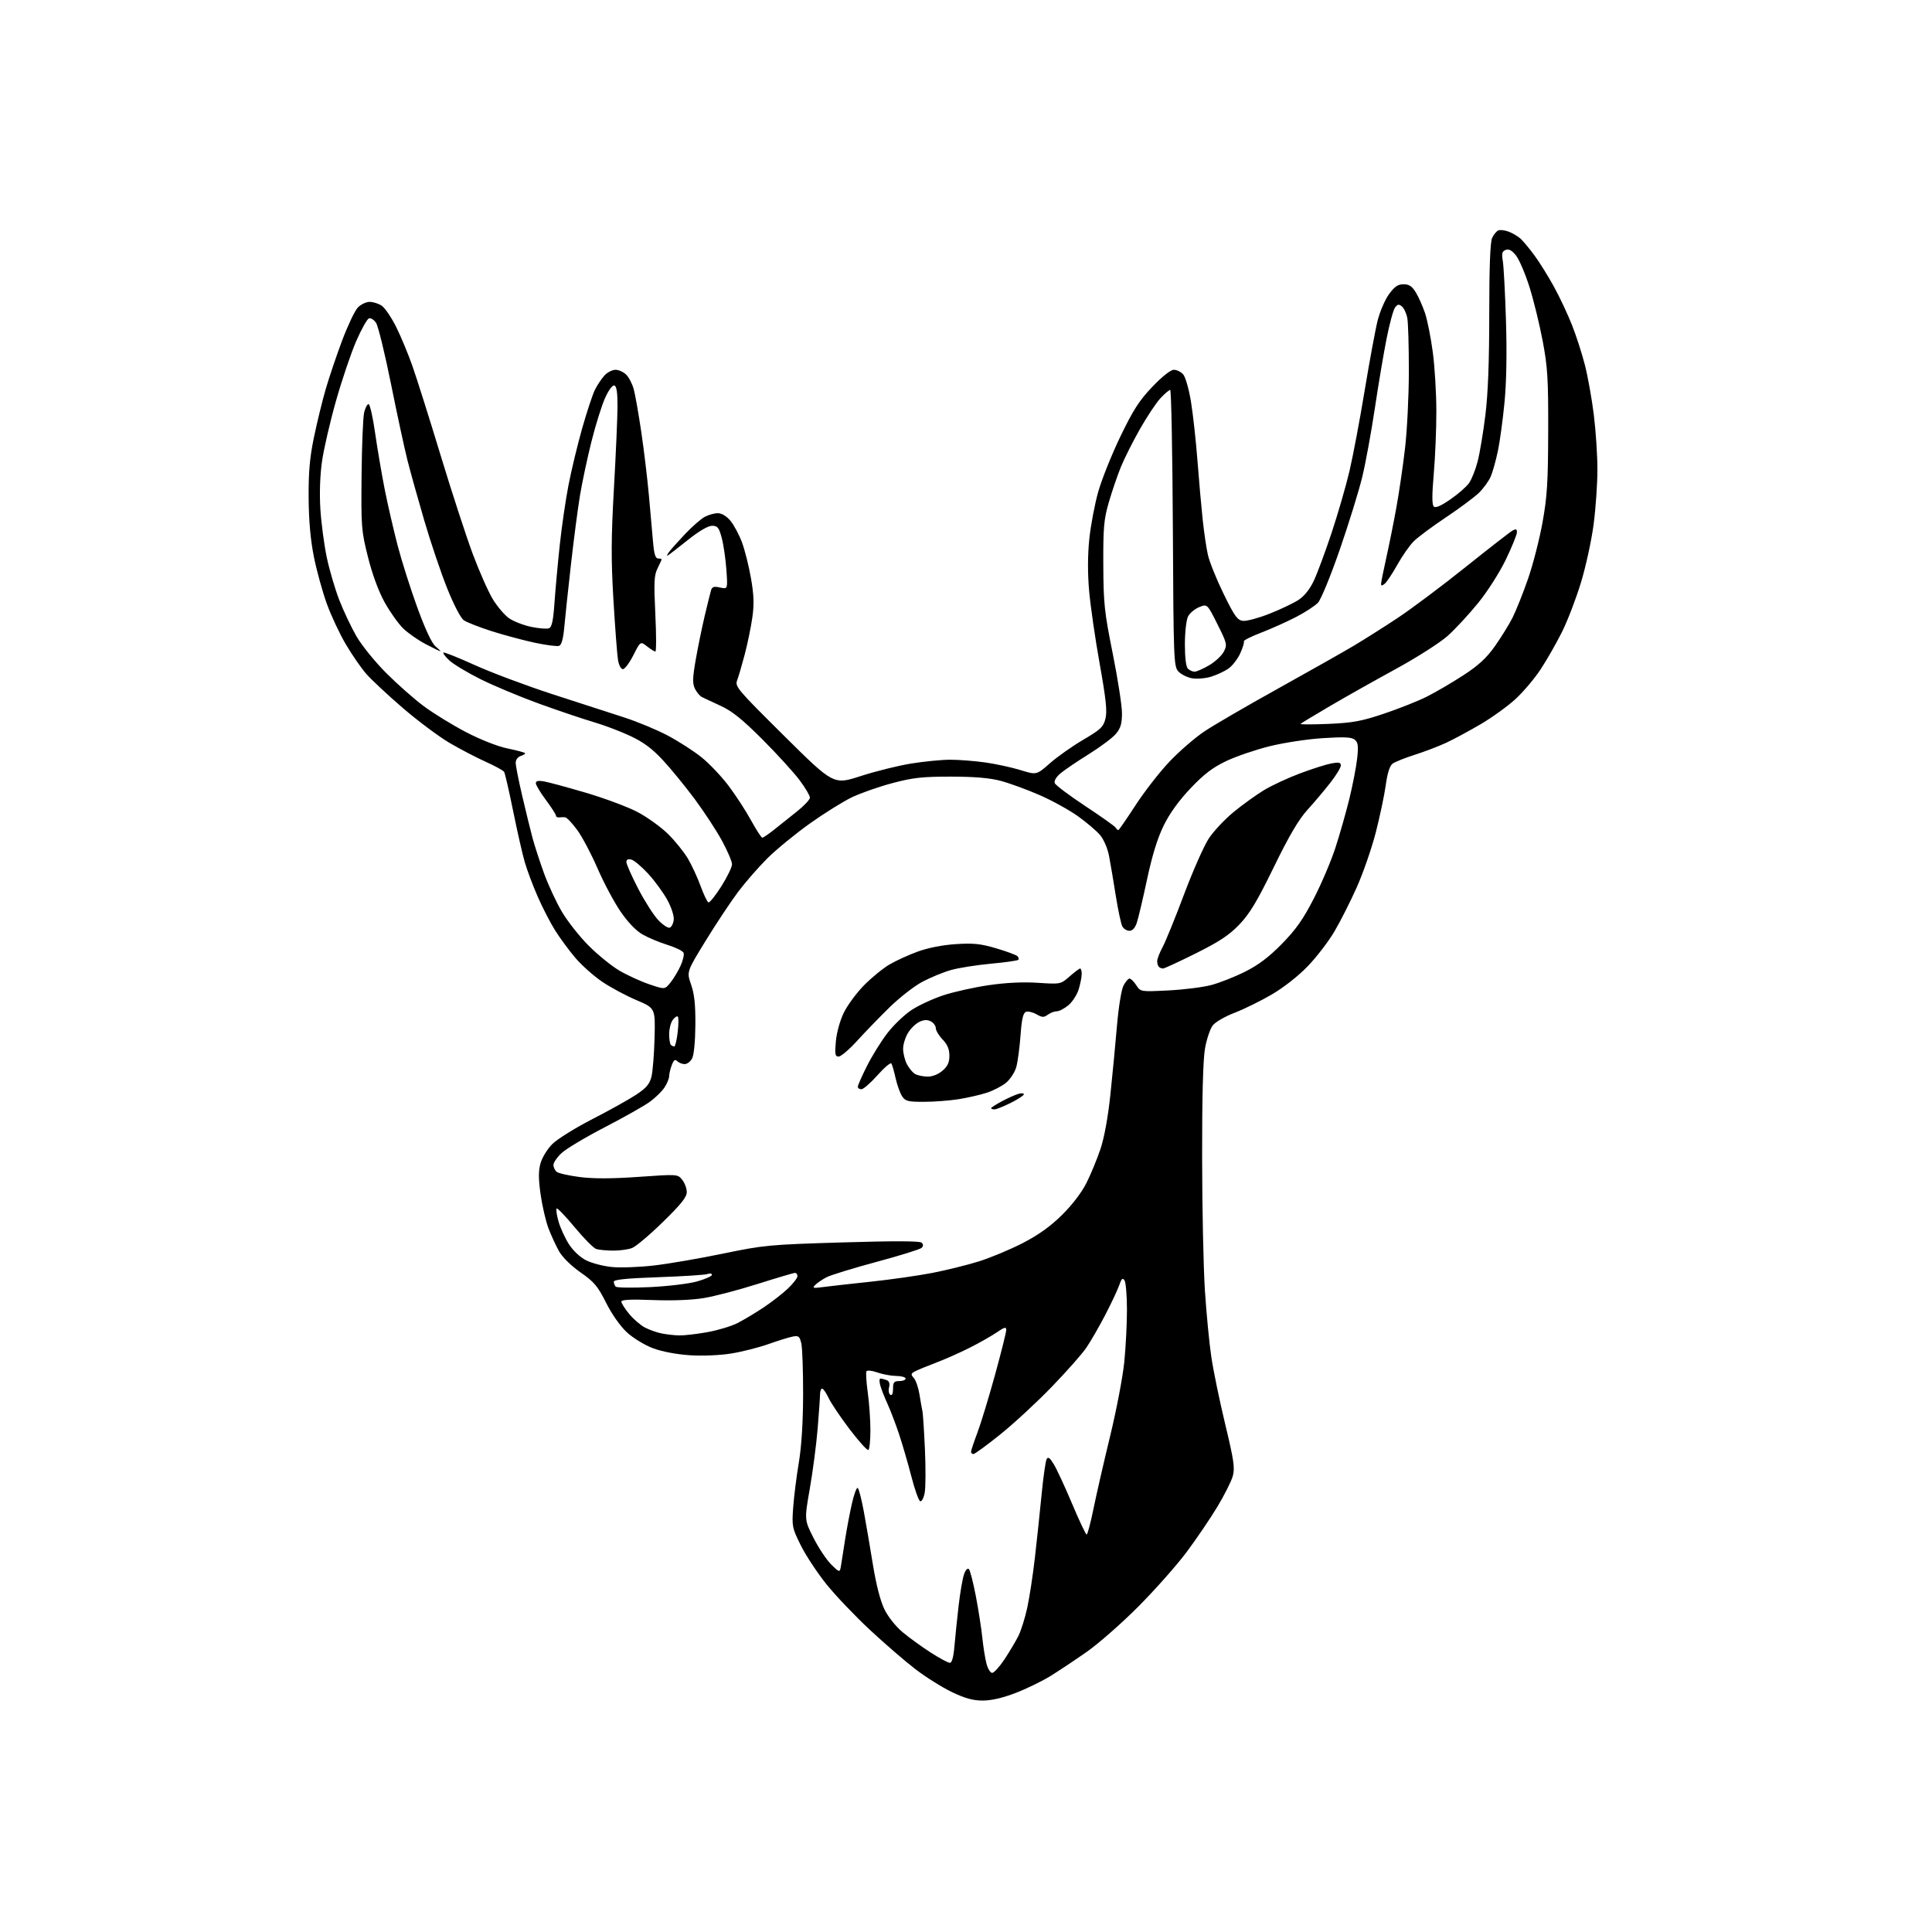<?xml version="1.0" encoding="UTF-8" standalone="no"?>
<svg 
  version="1.1" 
  xmlns="http://www.w3.org/2000/svg" 
  xmlns:xlink="http://www.w3.org/1999/xlink" 
  xmlns:svg="http://www.w3.org/2000/svg"
  xmlns:rdf="http://www.w3.org/1999/02/22-rdf-syntax-ns#"
  xmlns:cc="http://creativecommons.org/ns#"
  xmlns:dc="http://purl.org/dc/elements/1.1/"
  viewBox="0 0 768 768"
  width="768"
  height="768"
>
<style>svg {background-color: white; }</style>"
<path stroke="none" fill="black" fill-rule="evenodd" d="M390.66,676.00C386.79,676.00 383.62,675.13 378.39,672.62C374.52,670.76 368.01,666.68 363.92,663.55C359.84,660.42 351.69,653.38 345.80,647.90C339.92,642.43 332.13,634.25 328.50,629.73C324.87,625.20 320.28,618.26 318.32,614.29C314.89,607.40 314.76,606.75 315.30,599.29C315.60,595.01 316.61,587.00 317.53,581.50C318.61,575.02 319.21,565.52 319.25,554.50C319.27,545.15 318.96,535.99 318.55,534.15C317.89,531.20 317.49,530.86 315.15,531.30C313.69,531.57 309.34,532.92 305.48,534.29C301.62,535.66 294.96,537.35 290.68,538.04C286.13,538.77 279.30,539.06 274.20,538.73C268.93,538.38 263.16,537.29 259.58,535.95C256.27,534.70 251.71,531.93 249.23,529.65C246.57,527.19 243.26,522.50 240.94,517.88C237.62,511.28 236.20,509.59 230.81,505.83C227.14,503.27 223.60,499.81 222.28,497.48C221.03,495.29 219.13,491.17 218.04,488.31C216.96,485.46 215.55,479.39 214.90,474.81C214.02,468.60 214.01,465.47 214.86,462.43C215.48,460.18 217.58,456.75 219.54,454.79C221.50,452.83 228.59,448.41 235.30,444.96C242.01,441.51 249.86,437.15 252.73,435.26C256.79,432.60 258.19,431.00 258.93,428.16C259.46,426.15 260.03,419.16 260.20,412.62C260.50,400.75 260.50,400.75 252.98,397.56C248.84,395.81 242.70,392.51 239.33,390.23C235.97,387.94 231.20,383.69 228.73,380.79C226.26,377.88 222.68,373.02 220.76,370.00C218.85,366.98 215.70,360.90 213.78,356.50C211.85,352.10 209.52,345.89 208.60,342.71C207.67,339.52 205.60,330.38 203.98,322.39C202.36,314.40 200.75,307.41 200.40,306.84C200.05,306.27 196.78,304.48 193.13,302.84C189.48,301.21 183.04,297.85 178.81,295.38C174.58,292.91 166.18,286.64 160.14,281.45C154.11,276.26 147.51,270.10 145.49,267.76C143.47,265.42 139.84,260.16 137.44,256.07C135.03,251.99 131.66,244.79 129.94,240.07C128.23,235.36 125.92,227.00 124.81,221.50C123.44,214.69 122.76,207.20 122.69,198.00C122.62,187.67 123.11,182.01 124.79,173.88C126.00,168.03 128.10,159.42 129.46,154.74C130.82,150.05 133.76,141.35 135.99,135.39C138.23,129.44 141.03,123.54 142.21,122.28C143.38,121.03 145.52,120.00 146.95,120.00C148.38,120.00 150.57,120.71 151.80,121.57C153.04,122.44 155.56,126.15 157.41,129.82C159.26,133.50 162.19,140.52 163.92,145.43C165.65,150.34 170.70,166.31 175.13,180.93C179.56,195.54 185.31,213.18 187.90,220.13C190.49,227.07 194.08,235.19 195.89,238.17C197.69,241.14 200.63,244.58 202.42,245.81C204.21,247.03 208.15,248.56 211.17,249.19C214.19,249.82 217.36,250.08 218.21,249.75C219.38,249.30 219.92,246.81 220.44,239.33C220.82,233.92 221.76,223.65 222.53,216.50C223.30,209.35 224.84,198.76 225.96,192.97C227.07,187.18 229.52,177.00 231.40,170.35C233.28,163.70 235.59,156.74 236.52,154.88C237.46,153.02 239.16,150.49 240.29,149.25C241.42,148.01 243.40,147.00 244.67,147.00C245.95,147.00 247.88,147.88 248.95,148.95C250.02,150.02 251.36,152.62 251.93,154.74C252.50,156.85 253.84,164.44 254.90,171.59C255.97,178.75 257.34,190.21 257.96,197.05C258.57,203.90 259.32,212.31 259.62,215.75C260.01,220.23 260.56,222.00 261.58,222.00C262.36,222.00 263.00,222.16 263.00,222.35C263.00,222.54 262.28,224.14 261.39,225.92C260.02,228.67 259.89,231.36 260.50,244.07C260.90,252.28 260.91,259.00 260.52,259.00C260.13,259.00 258.64,258.07 257.20,256.94C254.59,254.89 254.59,254.89 251.78,260.44C250.23,263.50 248.36,266.00 247.61,266.00C246.83,266.00 246.01,264.43 245.65,262.25C245.32,260.19 244.51,249.52 243.85,238.54C242.89,222.38 242.93,213.91 244.05,194.04C244.82,180.54 245.45,165.94 245.47,161.59C245.49,156.08 245.12,153.54 244.24,153.25C243.48,152.99 241.99,154.98 240.55,158.16C239.21,161.10 236.77,168.90 235.12,175.50C233.46,182.10 231.41,191.78 230.54,197.00C229.68,202.22 228.06,214.60 226.95,224.50C225.83,234.40 224.64,245.58 224.31,249.34C223.90,253.86 223.22,256.36 222.28,256.72C221.51,257.02 217.19,256.48 212.69,255.52C208.18,254.56 200.45,252.49 195.50,250.92C190.55,249.34 185.54,247.38 184.36,246.55C183.11,245.67 180.36,240.37 177.72,233.77C175.25,227.57 171.17,215.53 168.68,207.00C166.18,198.47 163.16,187.68 161.98,183.00C160.80,178.32 157.84,164.64 155.42,152.58C152.99,140.52 150.33,129.63 149.50,128.36C148.67,127.10 147.39,126.30 146.64,126.58C145.90,126.87 143.62,130.95 141.58,135.64C139.54,140.34 135.93,151.01 133.57,159.34C131.20,167.68 128.69,178.55 127.99,183.49C127.20,189.10 126.97,196.25 127.36,202.49C127.71,208.00 128.85,216.55 129.88,221.50C130.91,226.45 133.16,234.10 134.86,238.50C136.57,242.90 139.66,249.42 141.73,253.00C143.80,256.57 149.10,263.11 153.50,267.52C157.90,271.93 164.63,277.87 168.46,280.72C172.29,283.57 179.81,288.19 185.17,290.99C190.85,293.96 197.69,296.67 201.56,297.48C205.21,298.24 208.41,299.08 208.68,299.34C208.94,299.60 208.22,300.11 207.08,300.48C205.84,300.87 205.00,301.99 205.00,303.24C205.00,304.39 206.17,310.32 207.60,316.42C209.03,322.51 210.85,329.98 211.66,333.00C212.47,336.02 214.51,342.32 216.20,347.00C217.89,351.68 221.10,358.61 223.35,362.42C225.59,366.22 230.38,372.30 234.00,375.92C237.61,379.54 243.09,383.99 246.18,385.81C249.26,387.63 254.60,390.08 258.04,391.25C264.28,393.38 264.28,393.38 266.57,390.52C267.83,388.94 269.62,385.95 270.55,383.88C271.49,381.80 272.02,379.51 271.74,378.77C271.46,378.04 268.59,376.62 265.37,375.62C262.14,374.63 257.65,372.74 255.38,371.44C252.78,369.94 249.55,366.56 246.63,362.28C244.08,358.55 239.98,350.84 237.51,345.15C235.05,339.46 231.41,332.60 229.43,329.90C227.45,327.21 225.31,324.95 224.66,324.88C224.02,324.82 222.94,324.84 222.25,324.93C221.56,325.01 221.00,324.70 221.00,324.22C221.00,323.75 219.20,320.95 217.00,318.00C214.80,315.05 213.00,312.06 213.00,311.34C213.00,310.43 213.96,310.22 216.25,310.62C218.04,310.93 225.56,312.97 232.97,315.15C240.38,317.34 249.57,320.77 253.40,322.78C257.22,324.79 262.67,328.70 265.50,331.47C268.33,334.24 271.92,338.70 273.50,341.39C275.07,344.08 277.34,349.01 278.55,352.35C279.76,355.68 281.14,358.55 281.63,358.71C282.11,358.87 284.42,355.99 286.75,352.31C289.09,348.62 290.99,344.68 290.99,343.55C290.98,342.42 289.17,338.20 286.98,334.17C284.78,330.14 279.92,322.72 276.18,317.67C272.43,312.63 266.75,305.68 263.55,302.22C259.28,297.61 255.85,295.06 250.62,292.59C246.70,290.74 240.12,288.25 236.00,287.05C231.88,285.84 222.20,282.58 214.50,279.80C206.80,277.01 196.22,272.59 191.00,269.98C185.78,267.36 180.21,264.02 178.64,262.55C177.07,261.09 175.99,259.67 176.26,259.41C176.52,259.15 182.08,261.36 188.62,264.33C195.15,267.30 209.05,272.51 219.50,275.92C229.95,279.32 242.78,283.47 248.00,285.15C253.22,286.83 261.04,290.07 265.36,292.35C269.68,294.63 275.76,298.54 278.86,301.03C281.96,303.52 286.81,308.63 289.63,312.38C292.46,316.13 296.47,322.30 298.55,326.10C300.63,329.89 302.65,333.00 303.03,333.00C303.42,333.00 305.56,331.54 307.80,329.75C310.04,327.96 314.13,324.70 316.89,322.50C319.65,320.30 321.93,317.87 321.96,317.09C321.98,316.32 320.12,313.17 317.82,310.09C315.51,307.02 308.88,299.74 303.07,293.92C295.12,285.97 291.01,282.66 286.50,280.59C283.20,279.07 279.82,277.49 279.00,277.07C278.18,276.66 276.94,275.17 276.25,273.78C275.24,271.71 275.29,269.57 276.54,262.37C277.39,257.49 278.99,249.68 280.09,245.00C281.20,240.32 282.34,235.69 282.64,234.69C283.07,233.24 283.79,233.01 286.24,233.55C289.30,234.23 289.30,234.23 288.74,226.36C288.43,222.04 287.59,216.36 286.88,213.75C285.77,209.67 285.23,209.00 283.04,209.01C281.46,209.01 277.85,211.13 273.50,214.60C269.65,217.67 266.05,220.46 265.50,220.79C264.95,221.12 265.15,220.51 265.94,219.44C266.74,218.37 269.66,215.10 272.44,212.17C275.22,209.24 278.72,206.21 280.20,205.42C281.69,204.64 284.01,204.00 285.36,204.00C286.87,204.00 288.80,205.16 290.33,206.98C291.71,208.63 293.79,212.48 294.93,215.55C296.08,218.63 297.70,225.08 298.53,229.89C299.70,236.63 299.82,240.23 299.05,245.57C298.50,249.38 297.15,255.95 296.04,260.16C294.93,264.37 293.58,268.99 293.03,270.42C292.09,272.89 293.06,274.04 311.70,292.51C331.35,311.99 331.35,311.99 342.11,308.51C348.03,306.59 357.06,304.35 362.19,303.52C367.31,302.69 374.28,302.01 377.68,302.00C381.08,302.00 387.32,302.48 391.55,303.07C395.78,303.66 402.12,305.03 405.64,306.12C412.04,308.09 412.04,308.09 417.33,303.43C420.24,300.86 426.20,296.66 430.56,294.09C437.55,289.99 438.61,288.97 439.44,285.67C440.17,282.74 439.66,277.94 437.14,263.85C435.36,253.92 433.48,240.92 432.95,234.96C432.33,227.89 432.35,220.71 433.01,214.31C433.57,208.92 435.16,200.45 436.56,195.50C437.96,190.55 441.94,180.64 445.39,173.47C450.50,162.89 452.88,159.18 458.11,153.72C462.00,149.65 465.36,147.00 466.61,147.00C467.76,147.00 469.42,147.80 470.31,148.79C471.21,149.78 472.58,154.56 473.41,159.54C474.22,164.47 475.39,175.03 476.00,183.00C476.61,190.97 477.55,201.55 478.08,206.50C478.60,211.45 479.53,217.75 480.14,220.50C480.74,223.25 483.55,230.22 486.37,236.00C490.74,244.95 491.88,246.54 494.09,246.80C495.52,246.97 500.25,245.70 504.59,243.99C508.94,242.27 514.14,239.80 516.15,238.49C518.52,236.94 520.68,234.23 522.29,230.80C523.66,227.88 526.83,219.33 529.34,211.79C531.84,204.24 535.04,193.22 536.43,187.29C537.83,181.35 540.55,166.92 542.48,155.21C544.42,143.51 546.73,131.01 547.63,127.44C548.52,123.87 550.55,119.16 552.13,116.97C554.35,113.91 555.68,113.00 557.92,113.00C560.14,113.00 561.31,113.78 562.82,116.25C563.91,118.04 565.55,121.75 566.48,124.50C567.40,127.25 568.79,134.22 569.56,140.00C570.33,145.78 570.97,156.35 570.97,163.50C570.98,170.65 570.51,181.85 569.94,188.40C569.22,196.59 569.21,200.61 569.93,201.33C570.64,202.04 572.69,201.17 576.52,198.53C579.57,196.43 582.92,193.52 583.95,192.06C584.99,190.61 586.53,186.74 587.38,183.46C588.23,180.18 589.61,171.89 590.46,165.03C591.51,156.52 592.00,143.74 592.00,124.83C592.00,106.26 592.38,96.27 593.14,94.60C593.76,93.23 594.89,91.87 595.64,91.58C596.40,91.29 598.25,91.52 599.76,92.10C601.26,92.67 603.34,93.90 604.38,94.82C605.42,95.74 607.92,98.75 609.95,101.50C611.98,104.25 615.48,109.88 617.74,114.00C620.00,118.12 623.21,124.95 624.88,129.17C626.55,133.39 628.87,140.57 630.03,145.12C631.19,149.67 632.79,158.58 633.57,164.91C634.36,171.24 635.00,181.03 635.00,186.66C635.00,192.29 634.32,202.09 633.49,208.43C632.66,214.77 630.40,225.18 628.46,231.55C626.53,237.93 623.11,246.83 620.86,251.32C618.61,255.82 614.79,262.50 612.36,266.17C609.93,269.84 605.44,275.14 602.37,277.95C599.30,280.75 593.12,285.21 588.64,287.85C584.16,290.48 578.02,293.80 575.00,295.21C571.98,296.62 566.31,298.79 562.41,300.03C558.51,301.27 554.55,302.86 553.59,303.56C552.43,304.41 551.53,307.24 550.85,312.16C550.29,316.20 548.50,324.66 546.88,330.97C545.25,337.27 541.87,347.04 539.35,352.68C536.84,358.31 532.85,366.20 530.49,370.21C528.14,374.22 523.35,380.47 519.85,384.09C516.09,388.00 510.25,392.58 505.52,395.34C501.13,397.91 494.50,401.16 490.78,402.59C487.06,404.01 483.15,406.26 482.11,407.59C481.06,408.92 479.67,413.05 479.01,416.76C478.23,421.19 477.83,435.99 477.86,460.00C477.88,480.07 478.38,503.93 478.97,513.00C479.56,522.08 480.71,533.99 481.53,539.47C482.34,544.95 484.83,556.98 487.05,566.20C490.48,580.45 490.93,583.54 490.06,586.73C489.49,588.81 486.73,594.31 483.91,598.98C481.10,603.64 475.60,611.74 471.69,616.98C467.78,622.21 459.16,631.94 452.54,638.60C445.92,645.25 436.68,653.37 432.00,656.64C427.32,659.92 420.79,664.26 417.49,666.30C414.18,668.33 407.96,671.35 403.67,673.00C398.59,674.95 394.06,676.00 390.66,676.00zM394.40,665.00C395.12,665.00 397.30,662.61 399.24,659.70C401.17,656.78 403.66,652.62 404.76,650.45C405.87,648.28 407.49,643.12 408.37,639.00C409.26,634.88 410.63,625.88 411.41,619.00C412.20,612.12 413.39,600.88 414.06,594.00C414.73,587.12 415.62,580.85 416.04,580.06C416.61,578.96 417.30,579.44 418.90,582.06C420.06,583.95 423.33,591.01 426.17,597.75C429.01,604.49 431.61,610.00 431.96,610.00C432.31,610.00 433.53,605.39 434.68,599.75C435.83,594.11 438.81,581.11 441.30,570.85C443.79,560.60 446.32,547.36 446.92,541.43C447.51,535.50 447.99,526.12 447.98,520.58C447.98,515.03 447.54,509.82 447.02,509.00C446.27,507.81 445.82,508.22 444.86,511.00C444.19,512.92 441.65,518.31 439.22,522.96C436.79,527.62 433.43,533.43 431.74,535.87C430.06,538.32 423.92,545.26 418.09,551.29C412.27,557.32 403.10,565.80 397.72,570.13C392.34,574.46 387.50,578.00 386.97,578.00C386.43,578.00 386.00,577.60 386.00,577.12C386.00,576.63 387.14,573.20 388.54,569.49C389.93,565.79 393.08,555.45 395.54,546.52C397.99,537.60 400.00,529.57 400.00,528.68C400.00,527.36 399.31,527.53 396.25,529.63C394.19,531.04 389.35,533.79 385.50,535.73C381.65,537.68 375.61,540.36 372.08,541.69C368.55,543.02 364.80,544.57 363.75,545.13C362.05,546.04 362.00,546.35 363.29,547.83C364.10,548.75 365.11,551.75 365.54,554.50C365.97,557.25 366.49,560.17 366.69,561.00C366.89,561.83 367.33,568.61 367.67,576.09C368.01,583.56 367.97,591.35 367.58,593.40C367.20,595.45 366.40,596.97 365.80,596.77C365.21,596.57 363.63,592.15 362.29,586.95C360.95,581.75 358.75,574.17 357.39,570.10C356.03,566.03 353.97,560.63 352.82,558.10C351.66,555.57 350.36,552.26 349.93,550.75C349.50,549.24 349.52,548.00 349.99,548.00C350.45,548.00 351.55,548.27 352.41,548.60C353.48,549.01 353.80,549.95 353.41,551.50C353.10,552.75 353.32,554.08 353.92,554.45C354.60,554.87 355.00,554.00 355.00,552.06C355.00,549.46 355.38,549.00 357.50,549.00C358.88,549.00 360.00,548.55 360.00,548.00C360.00,547.45 358.31,546.98 356.25,546.96C354.19,546.93 350.81,546.31 348.74,545.57C346.67,544.83 344.73,544.62 344.43,545.11C344.14,545.59 344.37,549.40 344.95,553.56C345.53,557.73 346.00,564.46 346.00,568.51C346.00,572.57 345.64,576.11 345.19,576.38C344.75,576.66 341.41,572.97 337.78,568.19C334.14,563.41 330.37,557.81 329.40,555.75C328.43,553.69 327.26,552.00 326.81,552.00C326.37,552.00 325.99,553.01 325.98,554.25C325.97,555.49 325.54,561.67 325.02,568.00C324.49,574.33 323.09,585.05 321.90,591.83C319.74,604.16 319.74,604.16 323.44,611.45C325.48,615.47 328.66,620.21 330.50,622.00C333.86,625.26 333.86,625.26 334.39,621.88C334.68,620.02 335.41,615.35 336.02,611.50C336.62,607.65 337.80,601.46 338.64,597.74C339.48,594.02 340.52,591.20 340.95,591.47C341.39,591.74 342.47,595.91 343.36,600.73C344.25,605.55 345.89,615.12 347.00,622.00C348.28,629.89 349.96,636.42 351.56,639.70C353.03,642.72 356.07,646.54 358.80,648.82C361.38,650.98 366.38,654.60 369.91,656.87C373.43,659.14 376.88,661.00 377.58,661.00C378.41,661.00 379.04,658.72 379.42,654.25C379.74,650.54 380.49,643.30 381.08,638.17C381.68,633.03 382.63,627.49 383.21,625.84C383.82,624.08 384.62,623.22 385.14,623.74C385.64,624.24 386.89,629.11 387.93,634.57C388.97,640.03 390.12,647.42 390.49,651.00C390.86,654.58 391.59,659.19 392.12,661.25C392.65,663.31 393.67,665.00 394.40,665.00zM270.00,530.85C271.93,530.89 276.90,530.32 281.06,529.58C285.22,528.84 290.62,527.23 293.06,526.00C295.50,524.77 300.20,521.96 303.50,519.76C306.80,517.56 311.19,514.15 313.25,512.18C315.31,510.21 317.00,508.01 317.00,507.30C317.00,506.58 316.56,506.00 316.02,506.00C315.48,506.00 308.85,507.96 301.27,510.36C293.70,512.76 284.03,515.30 279.78,516.00C274.99,516.79 267.31,517.09 259.53,516.79C250.67,516.45 247.00,516.63 247.00,517.43C247.00,518.04 248.39,520.23 250.09,522.29C251.79,524.35 254.60,526.79 256.34,527.70C258.08,528.61 261.07,529.68 263.00,530.06C264.93,530.45 268.07,530.81 270.00,530.85zM258.33,511.65C265.39,511.32 273.83,510.31 277.08,509.40C280.34,508.48 283.00,507.30 283.00,506.76C283.00,506.22 282.24,506.08 281.31,506.43C280.39,506.79 271.61,507.36 261.81,507.70C249.18,508.14 244.00,508.66 244.00,509.49C244.00,510.14 244.34,511.02 244.75,511.46C245.16,511.89 251.27,511.98 258.33,511.65zM327.06,511.64C329.50,511.31 338.02,510.35 346.00,509.51C353.98,508.66 365.09,507.08 370.70,505.99C376.31,504.89 384.63,502.83 389.20,501.40C393.76,499.96 401.54,496.72 406.48,494.18C412.73,490.96 417.48,487.58 422.10,483.03C426.15,479.04 429.95,474.09 431.86,470.29C433.58,466.88 436.09,460.80 437.44,456.79C438.98,452.19 440.45,444.11 441.41,434.99C442.25,427.02 443.43,414.68 444.03,407.57C444.65,400.34 445.77,393.41 446.59,391.82C447.39,390.27 448.48,389.00 449.00,389.00C449.53,389.00 450.73,390.18 451.68,391.63C453.40,394.26 453.40,394.26 464.45,393.71C470.53,393.41 478.20,392.44 481.50,391.57C484.80,390.70 490.85,388.31 494.94,386.26C500.27,383.59 504.42,380.46 509.57,375.20C515.13,369.53 518.02,365.44 522.26,357.18C525.29,351.31 529.15,342.23 530.85,337.00C532.55,331.77 535.05,323.00 536.40,317.50C537.74,312.00 539.14,304.77 539.50,301.44C540.03,296.54 539.85,295.12 538.55,294.05C537.32,293.02 534.44,292.88 525.89,293.42C519.78,293.80 510.28,295.25 504.66,296.65C499.07,298.04 491.31,300.69 487.42,302.55C482.06,305.09 478.62,307.72 473.28,313.34C468.65,318.21 464.97,323.31 462.60,328.14C460.13,333.16 458.03,339.94 455.99,349.48C454.35,357.17 452.52,364.93 451.92,366.73C451.21,368.89 450.20,370.00 448.96,370.00C447.92,370.00 446.65,369.21 446.14,368.25C445.62,367.29 444.45,361.77 443.53,356.00C442.62,350.23 441.41,343.13 440.86,340.24C440.29,337.24 438.76,333.68 437.31,331.96C435.91,330.30 431.92,326.90 428.43,324.41C424.94,321.93 418.04,318.13 413.08,315.98C408.12,313.83 401.24,311.32 397.78,310.40C393.41,309.24 387.40,308.73 378.00,308.72C366.65,308.72 362.95,309.12 354.78,311.29C349.43,312.71 342.19,315.24 338.69,316.91C335.19,318.58 327.64,323.29 321.91,327.37C316.19,331.45 308.62,337.65 305.10,341.14C301.58,344.64 296.33,350.65 293.43,354.50C290.54,358.35 284.74,367.08 280.55,373.90C272.94,386.29 272.94,386.29 274.72,391.40C276.04,395.18 276.48,399.35 276.42,407.50C276.37,414.00 275.84,419.42 275.13,420.75C274.47,421.99 273.14,423.00 272.16,423.00C271.19,423.00 269.88,422.48 269.24,421.84C268.35,420.95 267.83,421.33 267.04,423.40C266.47,424.90 266.00,426.89 265.99,427.82C265.99,428.74 265.16,430.75 264.16,432.27C263.15,433.80 260.57,436.34 258.41,437.92C256.26,439.50 248.20,444.06 240.50,448.05C232.80,452.03 225.04,456.67 223.25,458.35C221.46,460.02 220.00,462.15 220.00,463.07C220.00,464.00 220.58,465.24 221.29,465.82C221.99,466.41 226.16,467.34 230.54,467.90C236.00,468.59 243.34,468.57 253.94,467.82C269.33,466.74 269.37,466.74 271.19,468.98C272.18,470.21 273.00,472.41 273.00,473.86C273.00,475.88 270.76,478.69 263.50,485.77C258.28,490.88 252.76,495.53 251.25,496.11C249.74,496.69 246.35,497.15 243.72,497.14C241.09,497.13 238.07,496.84 237.01,496.50C235.96,496.17 232.11,492.28 228.45,487.87C224.80,483.46 221.57,480.10 221.27,480.40C220.97,480.70 221.30,482.99 222.00,485.49C222.70,487.99 224.54,492.03 226.08,494.47C227.78,497.15 230.52,499.73 232.99,500.99C235.24,502.14 239.91,503.35 243.36,503.67C246.80,503.99 254.32,503.71 260.06,503.04C265.80,502.37 278.15,500.25 287.50,498.31C303.74,494.95 305.86,494.75 334.93,493.88C355.46,493.26 365.69,493.29 366.38,493.98C367.07,494.67 367.07,495.33 366.36,496.04C365.79,496.61 357.74,499.12 348.47,501.61C339.20,504.10 330.27,506.85 328.61,507.70C326.95,508.56 324.93,509.93 324.11,510.74C322.80,512.06 323.14,512.16 327.06,511.64zM395.30,441.00C394.59,441.00 394.00,440.78 394.00,440.52C394.00,440.26 395.91,439.03 398.25,437.78C400.59,436.54 403.51,435.22 404.75,434.85C405.99,434.48 407.00,434.54 407.00,435.00C407.00,435.45 404.66,436.99 401.80,438.41C398.95,439.83 396.02,441.00 395.30,441.00zM367.27,437.99C360.88,438.00 359.88,437.74 358.58,435.75C357.77,434.51 356.62,431.29 356.02,428.59C355.41,425.89 354.66,423.27 354.35,422.76C354.04,422.26 351.55,424.35 348.81,427.42C346.08,430.49 343.20,433.00 342.42,433.00C341.64,433.00 341.00,432.54 341.00,431.98C341.00,431.41 342.64,427.70 344.64,423.73C346.64,419.75 350.28,413.89 352.74,410.69C355.20,407.50 359.52,403.36 362.35,401.50C365.18,399.63 370.88,397.00 375.00,395.64C379.12,394.28 387.23,392.47 393.00,391.63C399.86,390.62 406.64,390.29 412.56,390.68C421.62,391.27 421.62,391.27 425.19,388.14C427.16,386.41 429.04,385.00 429.38,385.00C429.72,385.00 430.00,385.96 430.00,387.13C430.00,388.31 429.47,391.03 428.82,393.19C428.18,395.35 426.34,398.22 424.75,399.56C423.15,400.90 421.07,402.00 420.11,402.00C419.16,402.00 417.55,402.61 416.52,403.36C414.95,404.51 414.27,404.49 412.00,403.19C410.54,402.35 408.66,401.92 407.82,402.24C406.71,402.67 406.14,405.12 405.67,411.66C405.31,416.52 404.55,422.16 403.98,424.19C403.41,426.21 401.62,428.98 400.00,430.35C398.38,431.71 394.91,433.52 392.28,434.38C389.65,435.23 384.57,436.39 381.00,436.96C377.43,437.52 371.25,437.99 367.27,437.99zM368.69,427.97C370.65,427.99 372.96,427.08 374.64,425.63C376.71,423.86 377.40,422.35 377.40,419.64C377.40,417.08 376.62,415.21 374.70,413.21C373.21,411.66 372.00,409.64 372.00,408.73C372.00,407.82 371.13,406.60 370.06,406.03C368.68,405.29 367.36,405.33 365.53,406.17C364.11,406.81 362.06,408.78 360.98,410.54C359.89,412.30 359.00,415.17 359.00,416.92C359.00,418.67 359.67,421.40 360.50,423.00C361.32,424.60 362.79,426.36 363.75,426.92C364.71,427.48 366.94,427.95 368.69,427.97zM333.38,420.00C331.96,420.00 331.80,419.13 332.27,413.94C332.59,410.42 333.92,405.64 335.45,402.51C336.90,399.56 340.51,394.67 343.49,391.64C346.47,388.62 351.01,384.91 353.58,383.40C356.16,381.89 361.24,379.57 364.88,378.25C368.97,376.76 374.75,375.64 380.00,375.30C386.97,374.85 389.85,375.15 396.00,376.97C400.12,378.19 403.92,379.59 404.43,380.08C404.95,380.57 405.10,381.23 404.78,381.55C404.46,381.87 399.54,382.57 393.85,383.09C388.16,383.62 381.02,384.75 378.00,385.61C374.98,386.47 369.87,388.57 366.65,390.28C363.44,391.98 357.57,396.56 353.60,400.44C349.64,404.32 343.84,410.31 340.71,413.75C337.59,417.19 334.28,420.00 333.38,420.00zM268.03,416.00C268.41,416.00 269.02,413.46 269.39,410.36C269.75,407.26 269.78,404.44 269.44,404.11C269.11,403.78 268.20,404.38 267.42,405.44C266.64,406.51 266.00,409.02 266.00,411.02C266.00,413.03 266.30,414.97 266.67,415.33C267.03,415.70 267.65,416.00 268.03,416.00zM462.31,385.00C461.77,385.00 461.03,384.70 460.67,384.33C460.30,383.97 460.00,382.95 460.00,382.07C460.00,381.19 460.97,378.68 462.15,376.49C463.34,374.29 467.18,364.85 470.69,355.50C474.20,346.15 478.63,336.15 480.53,333.28C482.43,330.41 486.87,325.68 490.40,322.78C493.93,319.88 499.37,315.96 502.48,314.08C505.60,312.20 512.05,309.20 516.82,307.42C521.60,305.63 527.19,303.85 529.25,303.47C532.24,302.92 533.00,303.08 533.00,304.30C533.00,305.14 531.12,308.22 528.82,311.16C526.53,314.10 522.43,318.95 519.73,321.93C516.19,325.85 512.45,332.21 506.37,344.67C499.77,358.22 496.81,363.16 492.72,367.45C488.65,371.71 484.83,374.25 475.39,378.96C468.74,382.28 462.85,385.00 462.31,385.00zM266.21,368.77C266.92,368.54 267.64,367.15 267.82,365.68C268.00,364.14 266.94,360.82 265.32,357.82C263.77,354.97 260.37,350.29 257.76,347.43C255.15,344.58 252.11,342.00 251.01,341.71C249.66,341.36 249.00,341.68 249.00,342.68C249.00,343.51 251.09,348.23 253.64,353.17C256.20,358.11 259.78,363.74 261.60,365.68C263.43,367.61 265.50,369.00 266.21,368.77zM444.54,330.00C444.77,330.00 447.85,325.55 451.38,320.11C454.91,314.67 461.00,306.85 464.90,302.74C468.81,298.63 475.04,293.23 478.75,290.75C482.46,288.27 495.62,280.61 508.00,273.74C520.38,266.86 533.88,259.23 538.00,256.78C542.12,254.33 550.00,249.35 555.50,245.71C561.00,242.07 573.15,232.97 582.50,225.49C591.85,218.01 600.29,211.45 601.25,210.91C602.61,210.15 603.00,210.30 603.00,211.60C603.00,212.52 601.03,217.37 598.62,222.38C596.13,227.55 591.36,235.05 587.59,239.69C583.94,244.19 578.47,250.09 575.44,252.80C572.39,255.51 563.12,261.43 554.71,266.01C546.35,270.58 534.55,277.22 528.50,280.78C522.45,284.33 517.27,287.47 517.00,287.75C516.73,288.03 521.67,288.03 528.00,287.76C537.73,287.34 541.14,286.72 550.17,283.69C556.04,281.72 563.69,278.68 567.17,276.93C570.65,275.19 577.16,271.38 581.63,268.48C587.74,264.51 590.86,261.64 594.26,256.85C596.73,253.36 599.90,248.23 601.30,245.45C602.69,242.67 605.44,235.78 607.40,230.14C609.37,224.50 611.96,214.40 613.17,207.69C615.02,197.45 615.38,191.65 615.43,171.50C615.49,150.58 615.21,145.96 613.23,135.50C611.99,128.90 609.61,119.21 607.95,113.97C606.29,108.74 603.90,103.15 602.63,101.56C600.99,99.50 599.80,98.86 598.53,99.35C597.08,99.91 596.87,100.74 597.39,103.77C597.74,105.82 598.31,116.50 598.65,127.50C599.05,140.37 598.84,151.96 598.06,160.00C597.40,166.88 596.22,175.54 595.44,179.25C594.66,182.96 593.40,187.50 592.63,189.34C591.86,191.17 589.72,194.14 587.87,195.93C586.02,197.71 580.09,202.12 574.69,205.72C569.30,209.32 563.57,213.58 561.96,215.20C560.35,216.81 557.43,220.98 555.48,224.47C553.53,227.96 551.27,231.36 550.47,232.03C549.42,232.89 549.00,232.92 549.00,232.11C549.00,231.49 549.93,226.82 551.07,221.74C552.20,216.66 554.01,207.68 555.07,201.80C556.14,195.91 557.69,185.33 558.51,178.30C559.34,171.26 560.03,157.48 560.04,147.68C560.05,137.88 559.78,128.33 559.43,126.46C559.08,124.60 558.11,122.51 557.29,121.82C556.06,120.81 555.55,120.89 554.53,122.29C553.84,123.23 552.32,128.84 551.16,134.75C549.99,140.66 547.89,153.15 546.49,162.50C545.09,171.85 542.86,184.00 541.54,189.50C540.22,195.00 536.20,208.00 532.61,218.40C528.96,228.93 525.12,238.31 523.92,239.58C522.74,240.84 518.79,243.42 515.14,245.30C511.49,247.19 505.25,249.98 501.28,251.51C497.31,253.04 494.24,254.58 494.46,254.94C494.68,255.30 494.05,257.41 493.05,259.64C492.05,261.87 489.94,264.62 488.37,265.74C486.79,266.86 483.63,268.33 481.35,269.02C479.06,269.70 475.64,269.97 473.73,269.61C471.83,269.25 469.43,268.02 468.39,266.88C466.59,264.89 466.49,262.08 466.23,209.90C466.07,179.70 465.60,155.00 465.17,155.00C464.74,155.00 463.02,156.46 461.34,158.25C459.66,160.04 455.99,165.55 453.17,170.50C450.36,175.45 446.92,182.30 445.53,185.71C444.15,189.13 442.00,195.43 440.76,199.71C438.80,206.49 438.52,209.70 438.58,224.50C438.65,239.93 438.99,243.19 442.33,259.80C444.35,269.87 446.00,280.52 446.00,283.47C446.00,287.70 445.48,289.46 443.58,291.72C442.26,293.30 437.42,296.92 432.83,299.78C428.25,302.63 423.20,306.05 421.61,307.38C419.85,308.85 418.94,310.40 419.28,311.30C419.60,312.12 425.04,316.21 431.37,320.39C437.70,324.57 443.16,328.44 443.50,329.00C443.84,329.55 444.31,330.00 444.54,330.00zM474.86,267.00C475.67,267.00 478.27,265.86 480.66,264.46C483.04,263.06 485.66,260.63 486.48,259.04C487.90,256.30 487.78,255.78 483.93,248.10C479.89,240.04 479.89,240.04 476.70,241.34C474.94,242.06 472.94,243.73 472.26,245.07C471.57,246.43 471.02,251.27 471.01,256.05C471.01,261.39 471.45,265.05 472.20,265.80C472.86,266.46 474.06,267.00 474.86,267.00zM175.00,258.87C174.72,258.84 172.11,257.56 169.18,256.03C166.25,254.50 162.28,251.73 160.34,249.88C158.41,248.02 155.08,243.35 152.94,239.50C150.49,235.09 148.04,228.44 146.29,221.50C143.65,211.00 143.53,209.52 143.73,189.00C143.84,177.18 144.30,165.93 144.75,164.00C145.21,162.07 146.01,160.57 146.54,160.66C147.07,160.74 148.23,165.92 149.12,172.16C150.02,178.40 151.73,188.45 152.92,194.50C154.12,200.55 156.44,210.60 158.06,216.83C159.69,223.06 163.23,234.21 165.93,241.60C169.08,250.24 171.66,255.74 173.17,256.99C174.45,258.06 175.28,258.91 175.00,258.87z" />

</svg>